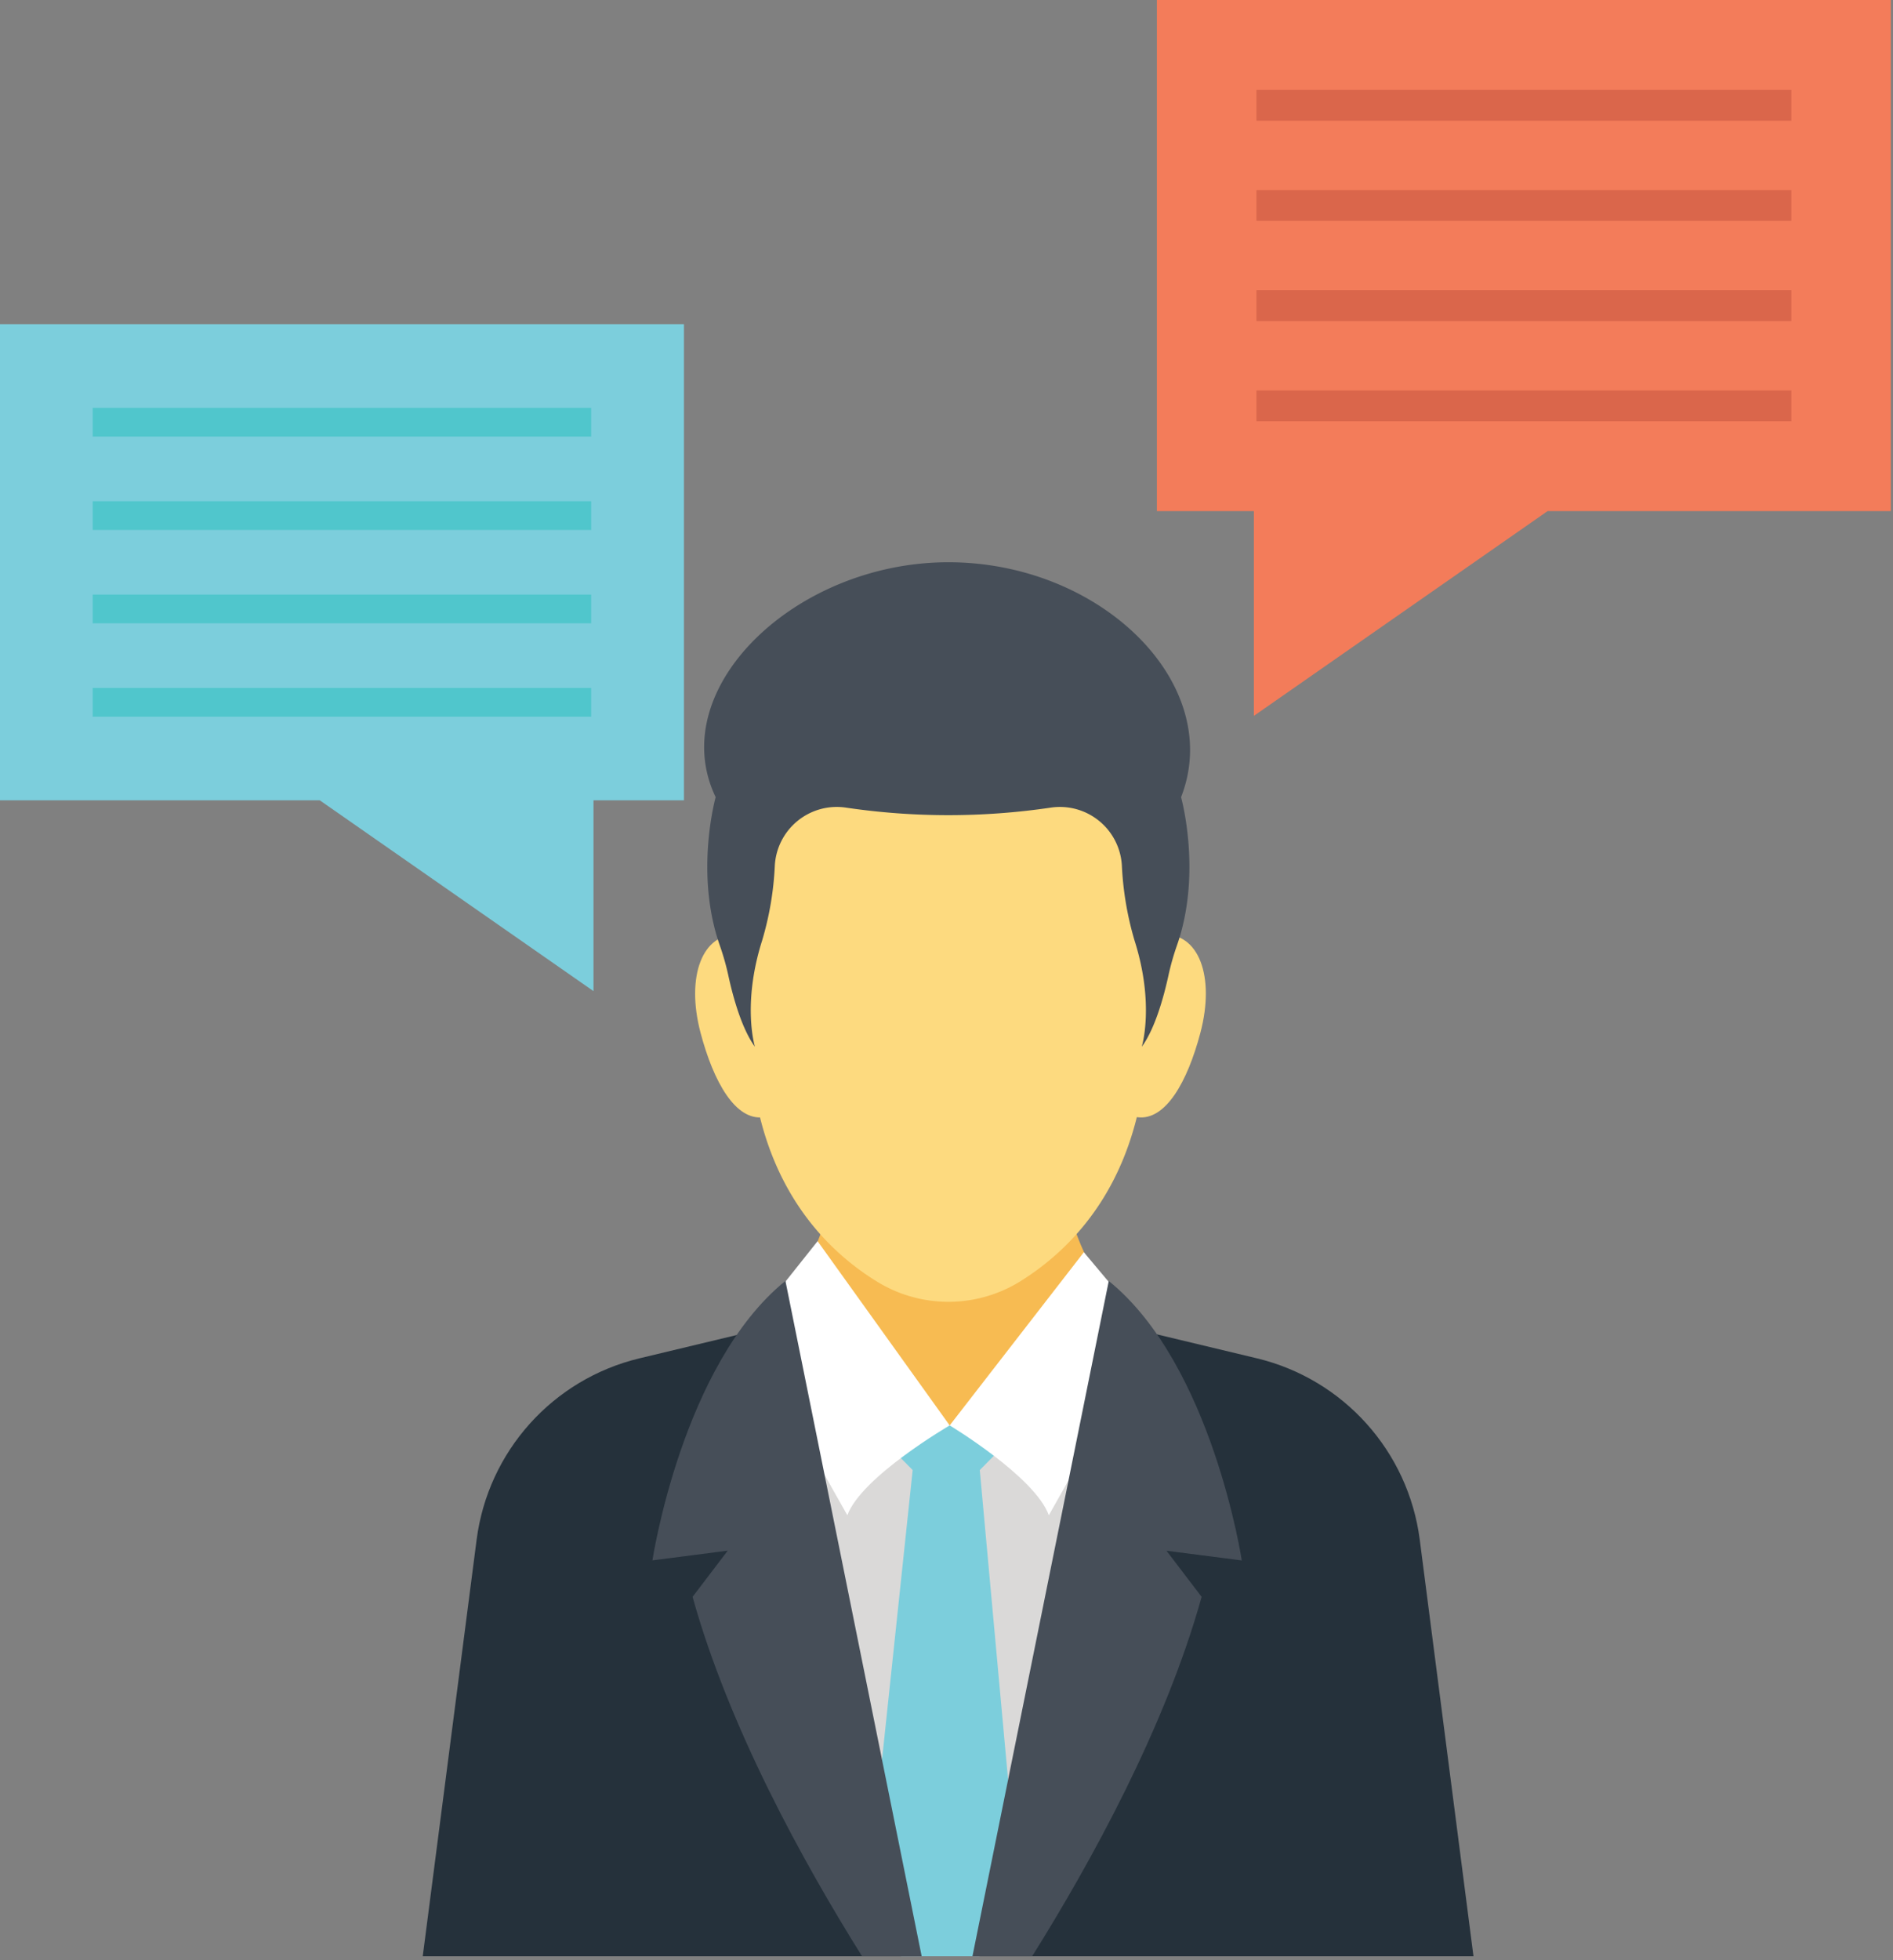 <svg width="488" height="505" viewBox="0 0 488 505" xmlns="http://www.w3.org/2000/svg"><rect x="0" y="0" width="488" height="505" fill="#808080" stroke="none"/><title>Support</title><g fill-rule="nonzero" fill="none"><path fill="#F37C5A" d="M487.44 0v131.68h-88.48l-75.72 52.76v-52.76h-25V0z"/><path fill="#DA664B" d="M323.9 23.16h137.89v7.94H323.9zM323.9 48.97h137.89v7.94H323.9zM323.9 74.78h137.89v7.94H323.9zM323.9 100.6h137.89v7.94H323.9z"/><path fill="#7CCEDC" d="M176.32 83.52V206.2H153v49.16L82.44 206.2H0V83.52z"/><path fill="#50C6CC" d="M23.9 105.08h128.5v7.4H23.9zM23.9 129.14h128.5v7.4H23.9zM23.9 153.19h128.5v7.4H23.9zM23.9 177.25h128.5v7.4H23.9z"/><path d="M293.11 341.68a57.51 57.51 0 0 1-8-9.12 66.18 66.18 0 0 1-11.68-38H215.6c0 19.41-8 37-20.79 48.13v32h98.33l-.03-33.01z" fill="#F7BB52"/><path d="M296.13 236.51a10.17 10.17 0 0 1-2.33 4.87 126.69 126.69 0 0 1 2 22.57c0 38.07-18.06 57-32.75 66.16a35.16 35.16 0 0 1-37.11 0c-14.7-9.09-32.76-28.09-32.76-66.16a126.74 126.74 0 0 1 2.76-26.49 52.12 52.12 0 0 1-1.85-20.61 54.47 54.47 0 0 1 6.1-19.89 48.16 48.16 0 0 1 13.57-15.35 44.65 44.65 0 0 1 36.61-7.59c7.42 1.74 13 6.53 18.81 11.1A83.78 83.78 0 0 1 281.12 196a73.09 73.09 0 0 1 10.54 16.37 54.8 54.8 0 0 1 4.17 10.38 31.21 31.21 0 0 1 .3 13.76z" fill="#FDDA7F"/><path d="M309.45 266.1c-3.35 12.66-9 22.71-16.25 21.74-7.25-.97-11.66-12.29-9.91-25.27s9-21.19 16.25-21.73c9.43-.72 13.77 10.66 9.91 25.26zM180.6 266.1c3.35 12.66 9 22.71 16.25 21.74 7.25-.97 11.66-12.29 9.91-25.27s-9-21.19-16.25-21.73c-9.41-.72-13.76 10.66-9.91 25.26z" fill="#FDDA7F"/><path d="M304.47 205.39s5.5 19.57-1.09 38.27a65 65 0 0 0-2.19 7.78c-1.12 5.12-3.37 13.52-6.85 18.25 0 0 3.38-10.91-1.87-27.39a81.5 81.5 0 0 1-3.26-19.28 16 16 0 0 0-18.26-14.95 180.63 180.63 0 0 1-52.94 0 16 16 0 0 0-18.27 14.95 80 80 0 0 1-3.26 19.27c-5.24 16.48-1.87 27.39-1.87 27.39-3.47-4.73-5.72-13.13-6.83-18.25a65.08 65.08 0 0 0-2.2-7.78c-6.59-18.7-1.09-38.27-1.09-38.27-13.35-27.84 20.4-60.52 60-60.52s71.29 31.55 59.98 60.53z" fill="#464E58"/><path d="M379.85 504.02L366 396.69c-2.951-22.78-19.662-41.374-42-46.73l-27.1-6.49-52.06 23.77-52.88-23.77-27.09 6.49c-22.341 5.351-39.054 23.947-42 46.73l-13.89 107.33h270.87z" fill="#25313B"/><path fill="#DAD9D8" d="M232.29 504.02h20.18l35.13-136.76-42.78-.01-49.48 16.57 31.1 104.28z"/><path fill="#7CCEDC" d="M226.44 488.1l5.85 15.92h20.18l8.53-33.19-8.42-92.08 9.75-9.86-1.63-1.63-15.88-.01-15.62 5.37 6.08 6.13-10.86 102.57z"/><path d="M279.41 322.63l-34.59 44.62s22 13.23 25.56 23.15l26.51-46.95-17.48-20.82zM210.77 319.78l34.05 47.47s-22.77 13.23-26.38 23.15l-26.5-46.95 18.83-23.67z" fill="#FFF"/><path d="M266.08 504.02c15.2-24.28 34.33-59 43.69-92.6l-9.06-11.88 19.41 2.5s-7.65-50.44-34.29-72l-35.14 173.98h15.39zM178.54 411.42c9.36 33.61 28.49 68.32 43.69 92.6h15.37l-35.12-174c-26.64 21.54-34.29 72-34.29 72l19.41-2.5-9.06 11.9z" fill="#464E58"/></g></svg>